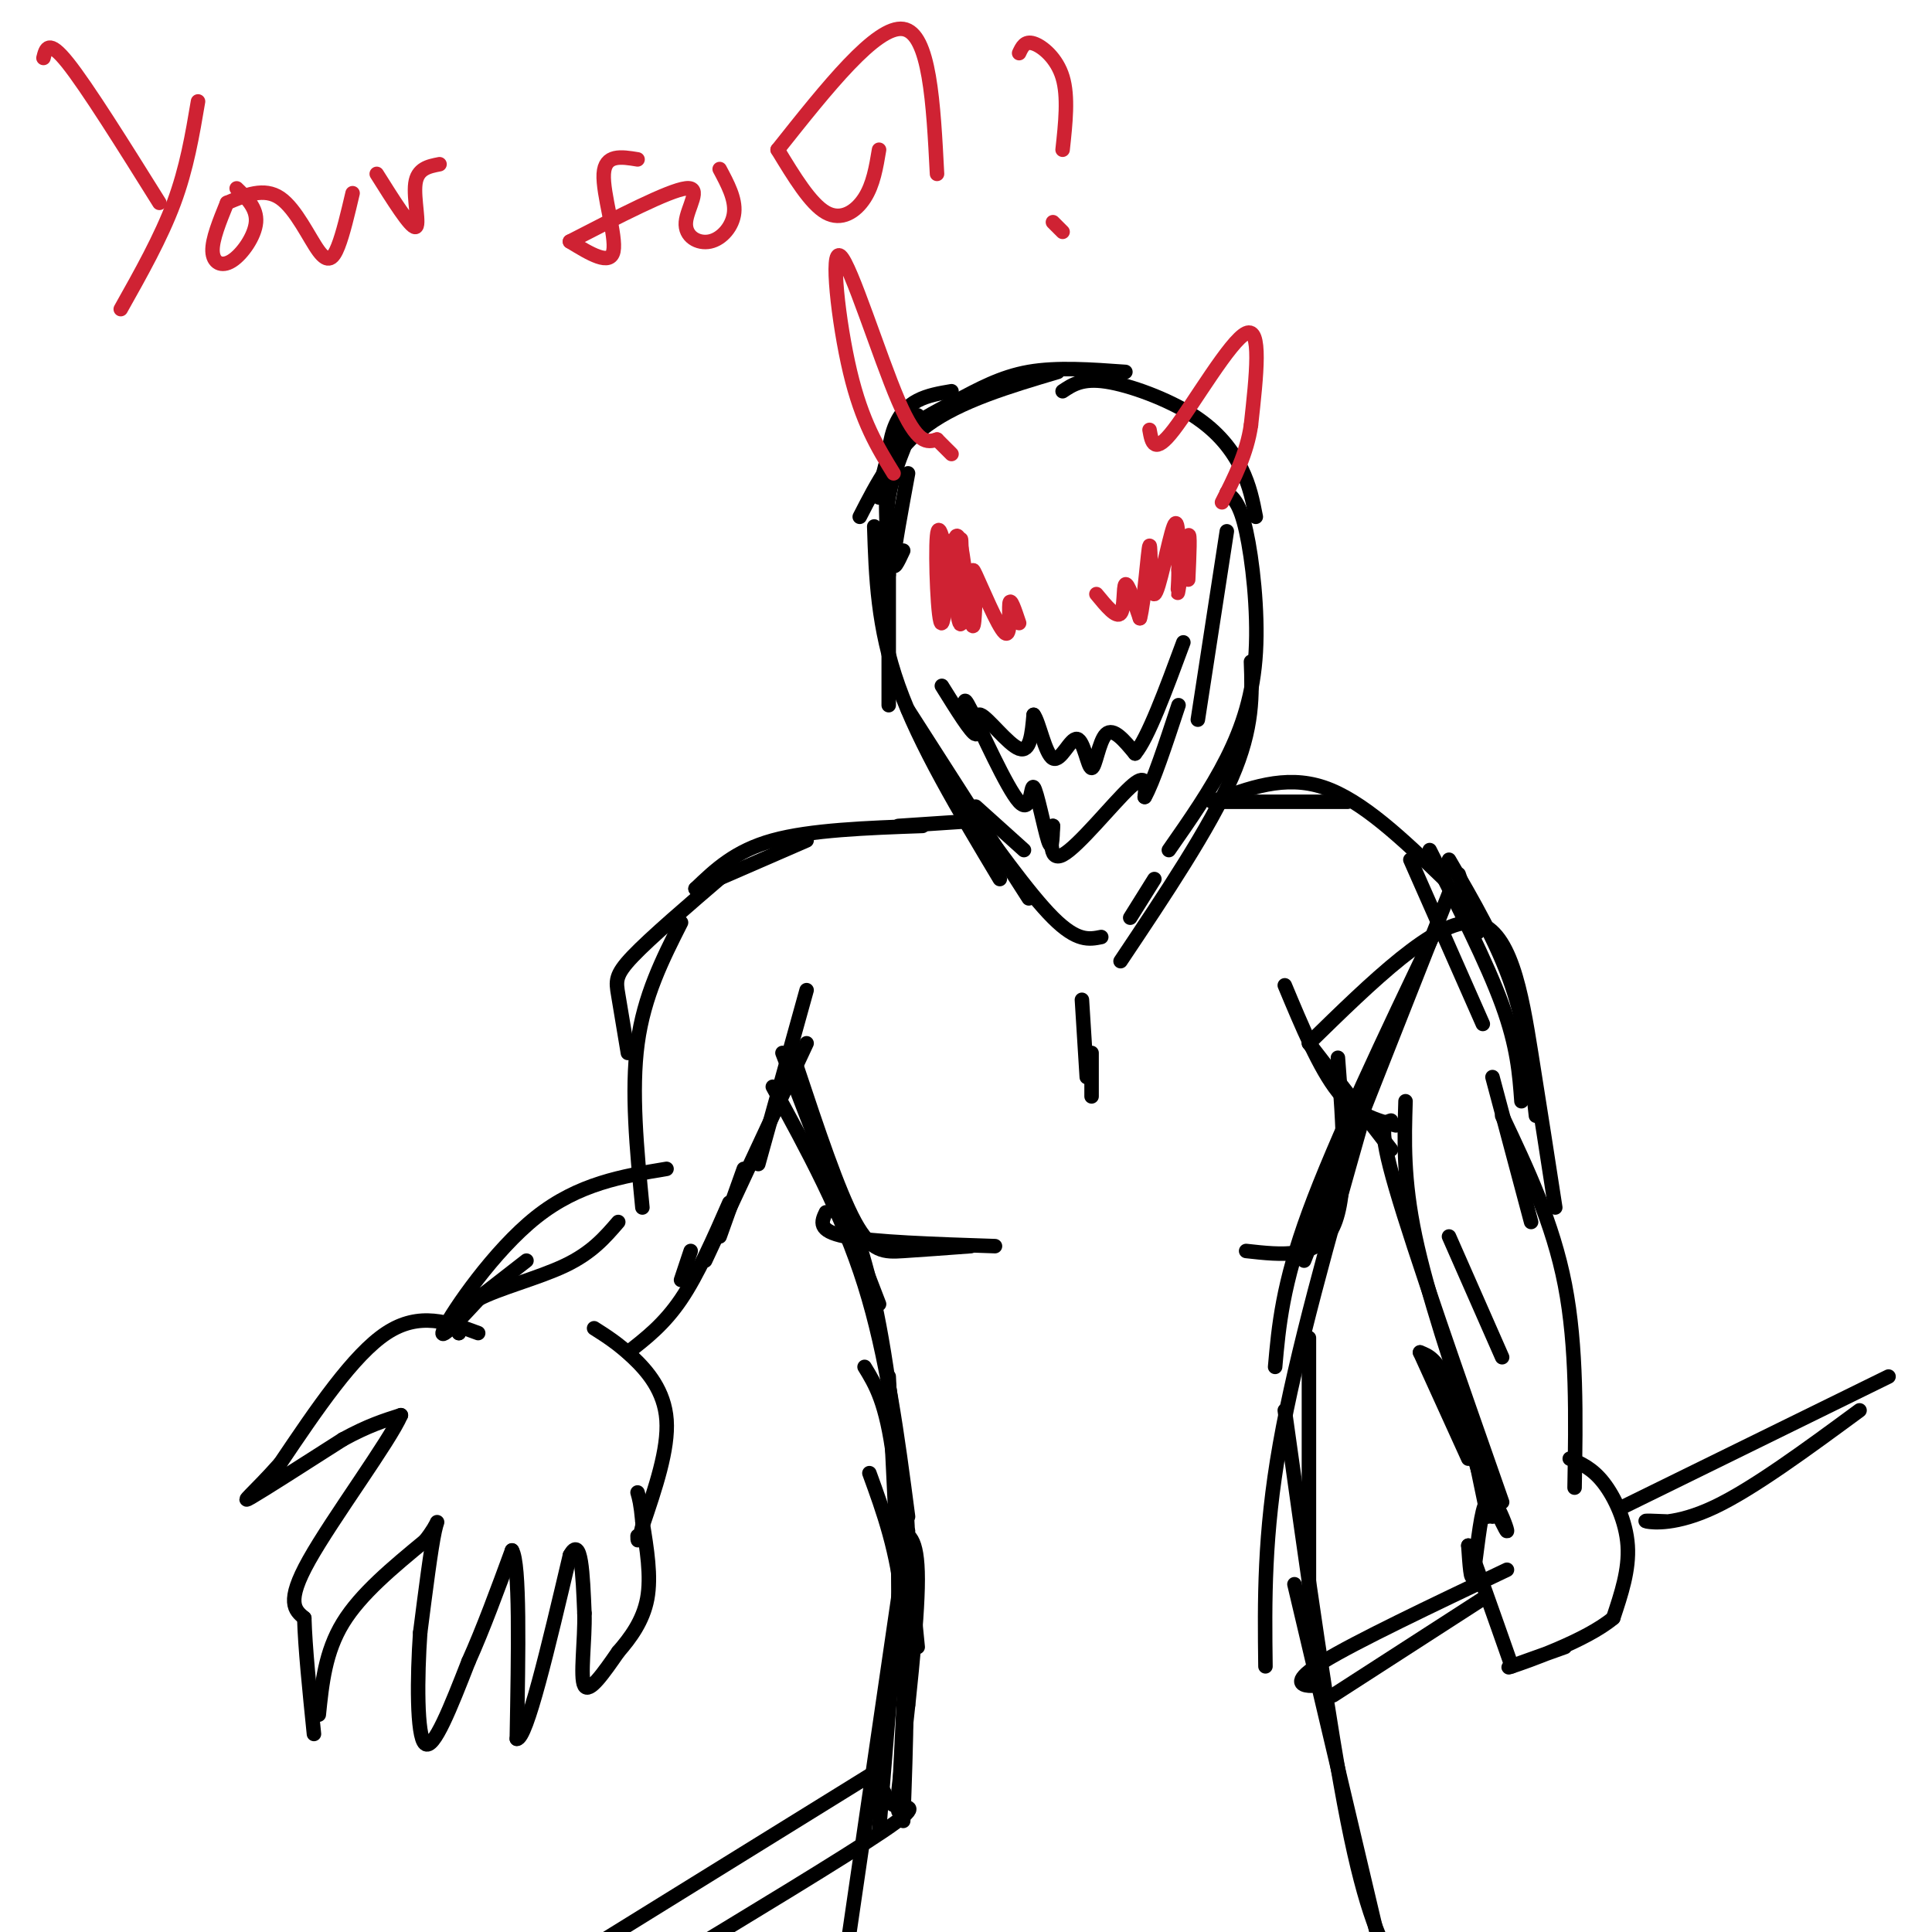 <svg viewBox='0 0 400 400' version='1.1' xmlns='http://www.w3.org/2000/svg' xmlns:xlink='http://www.w3.org/1999/xlink'><g fill='none' stroke='#000000' stroke-width='3' stroke-linecap='round' stroke-linejoin='round'><path d='M99,276c-6.083,-2.250 -12.167,-4.500 -19,0c-6.833,4.500 -14.417,15.750 -22,27'/><path d='M58,303c-5.600,6.289 -8.600,8.511 -6,7c2.600,-1.511 10.800,-6.756 19,-12'/><path d='M71,298c5.167,-2.833 8.583,-3.917 12,-5'/><path d='M83,293c-2.311,5.356 -14.089,21.244 -19,30c-4.911,8.756 -2.956,10.378 -1,12'/><path d='M63,335c0.167,6.000 1.083,15.000 2,24'/><path d='M66,355c0.667,-6.500 1.333,-13.000 5,-19c3.667,-6.000 10.333,-11.500 17,-17'/><path d='M88,319c3.222,-4.022 2.778,-5.578 2,-2c-0.778,3.578 -1.889,12.289 -3,21'/><path d='M87,338c-0.644,9.133 -0.756,21.467 1,23c1.756,1.533 5.378,-7.733 9,-17'/><path d='M97,344c3.000,-6.667 6.000,-14.833 9,-23'/><path d='M106,321c1.667,2.667 1.333,20.833 1,39'/><path d='M107,360c2.000,0.167 6.500,-18.917 11,-38'/><path d='M118,322c2.333,-4.333 2.667,3.833 3,12'/><path d='M121,334c0.156,5.511 -0.956,13.289 0,15c0.956,1.711 3.978,-2.644 7,-7'/><path d='M128,342c2.467,-2.822 5.133,-6.378 6,-11c0.867,-4.622 -0.067,-10.311 -1,-16'/><path d='M133,315c-0.333,-3.667 -0.667,-4.833 -1,-6'/><path d='M123,275c2.489,1.578 4.978,3.156 8,6c3.022,2.844 6.578,6.956 7,13c0.422,6.044 -2.289,14.022 -5,22'/><path d='M133,316c-1.000,4.000 -1.000,3.000 -1,2'/><path d='M95,276c0.000,0.000 0.000,-2.000 0,-2'/><path d='M95,276c-0.067,-2.378 -0.133,-4.756 4,-7c4.133,-2.244 12.467,-4.356 18,-7c5.533,-2.644 8.267,-5.822 11,-9'/><path d='M100,268c0.000,0.000 9.000,-7.000 9,-7'/><path d='M100,268c-4.889,5.289 -9.778,10.578 -8,7c1.778,-3.578 10.222,-16.022 19,-23c8.778,-6.978 17.889,-8.489 27,-10'/><path d='M130,280c3.750,-2.917 7.500,-5.833 11,-11c3.500,-5.167 6.750,-12.583 10,-20'/><path d='M141,265c0.000,0.000 2.000,-6.000 2,-6'/><path d='M133,250c-1.167,-12.083 -2.333,-24.167 -1,-34c1.333,-9.833 5.167,-17.417 9,-25'/><path d='M130,218c-0.756,-4.556 -1.511,-9.111 -2,-12c-0.489,-2.889 -0.711,-4.111 3,-8c3.711,-3.889 11.356,-10.444 19,-17'/><path d='M149,256c0.000,0.000 5.000,-14.000 5,-14'/><path d='M167,205c0.000,0.000 -10.000,36.000 -10,36'/><path d='M167,216c0.000,0.000 -21.000,45.000 -21,45'/><path d='M162,218c0.000,0.000 20.000,52.000 20,52'/><path d='M160,225c7.167,13.083 14.333,26.167 19,41c4.667,14.833 6.833,31.417 9,48'/><path d='M175,249c2.750,7.833 5.500,15.667 8,31c2.500,15.333 4.750,38.167 7,61'/><path d='M184,285c0.000,0.000 3.000,62.000 3,62'/><path d='M300,185c0.000,0.000 -30.000,76.000 -30,76'/><path d='M297,193c-10.250,21.500 -20.500,43.000 -26,58c-5.500,15.000 -6.250,23.500 -7,32'/><path d='M282,232c-6.833,24.083 -13.667,48.167 -17,67c-3.333,18.833 -3.167,32.417 -3,46'/><path d='M271,277c0.000,0.000 0.000,60.000 0,60'/><path d='M292,178c0.000,0.000 15.000,34.000 15,34'/><path d='M296,176c5.917,11.667 11.833,23.333 15,32c3.167,8.667 3.583,14.333 4,20'/><path d='M300,178c5.000,8.583 10.000,17.167 13,26c3.000,8.833 4.000,17.917 5,27'/><path d='M266,204c3.583,8.583 7.167,17.167 11,22c3.833,4.833 7.917,5.917 12,7'/><path d='M271,216c0.000,0.000 17.000,22.000 17,22'/><path d='M271,216c13.133,-12.844 26.267,-25.689 34,-25c7.733,0.689 10.067,14.911 12,27c1.933,12.089 3.467,22.044 5,32'/><path d='M309,223c0.000,0.000 8.000,30.000 8,30'/><path d='M311,231c5.250,11.083 10.500,22.167 13,35c2.500,12.833 2.250,27.417 2,42'/><path d='M291,228c-0.250,8.083 -0.500,16.167 2,28c2.500,11.833 7.750,27.417 13,43'/><path d='M288,232c-1.417,0.417 -2.833,0.833 1,14c3.833,13.167 12.917,39.083 22,65'/><path d='M300,256c0.000,0.000 11.000,25.000 11,25'/><path d='M184,106c0.000,0.000 0.000,40.000 0,40'/><path d='M181,109c0.333,10.417 0.667,20.833 5,33c4.333,12.167 12.667,26.083 21,40'/><path d='M188,147c0.000,0.000 25.000,39.000 25,39'/><path d='M202,167c0.000,0.000 10.000,9.000 10,9'/><path d='M198,164c7.500,10.500 15.000,21.000 20,26c5.000,5.000 7.500,4.500 10,4'/><path d='M254,110c0.000,0.000 -6.000,39.000 -6,39'/><path d='M254,102c1.357,1.095 2.714,2.190 4,8c1.286,5.810 2.500,16.333 2,25c-0.500,8.667 -2.714,15.476 -6,22c-3.286,6.524 -7.643,12.762 -12,19'/><path d='M259,137c0.250,6.833 0.500,13.667 -4,24c-4.500,10.333 -13.750,24.167 -23,38'/><path d='M239,182c0.000,0.000 -5.000,8.000 -5,8'/><path d='M195,142c3.065,4.929 6.131,9.857 7,10c0.869,0.143 -0.458,-4.500 1,-4c1.458,0.500 5.702,6.143 8,7c2.298,0.857 2.649,-3.071 3,-7'/><path d='M214,148c1.108,1.329 2.377,8.152 4,9c1.623,0.848 3.600,-4.278 5,-4c1.400,0.278 2.223,5.959 3,6c0.777,0.041 1.508,-5.560 3,-7c1.492,-1.440 3.746,1.280 6,4'/><path d='M235,156c2.667,-3.167 6.333,-13.083 10,-23'/><path d='M201,150c-1.064,-3.603 -2.128,-7.206 0,-3c2.128,4.206 7.447,16.220 10,19c2.553,2.780 2.341,-3.675 3,-3c0.659,0.675 2.188,8.478 3,11c0.812,2.522 0.906,-0.239 1,-3'/><path d='M218,171c-0.190,1.750 -1.167,7.625 2,6c3.167,-1.625 10.476,-10.750 14,-14c3.524,-3.250 3.262,-0.625 3,2'/><path d='M237,165c1.667,-2.833 4.333,-10.917 7,-19'/><path d='M187,114c-1.083,2.333 -2.167,4.667 -2,2c0.167,-2.667 1.583,-10.333 3,-18'/><path d='M185,117c-0.917,-4.417 -1.833,-8.833 -1,-14c0.833,-5.167 3.417,-11.083 6,-17'/><path d='M184,119c-0.583,-11.833 -1.167,-23.667 1,-30c2.167,-6.333 7.083,-7.167 12,-8'/><path d='M178,107c3.583,-7.000 7.167,-14.000 14,-19c6.833,-5.000 16.917,-8.000 27,-11'/><path d='M182,103c0.661,-4.345 1.321,-8.690 4,-12c2.679,-3.310 7.375,-5.583 12,-8c4.625,-2.417 9.179,-4.976 15,-6c5.821,-1.024 12.911,-0.512 20,0'/><path d='M220,81c2.048,-1.369 4.095,-2.738 9,-2c4.905,0.738 12.667,3.583 18,7c5.333,3.417 8.238,7.405 10,11c1.762,3.595 2.381,6.798 3,10'/><path d='M144,184c0.000,0.000 23.000,-10.000 23,-10'/><path d='M144,184c4.083,-3.917 8.167,-7.833 16,-10c7.833,-2.167 19.417,-2.583 31,-3'/><path d='M186,171c0.000,0.000 15.000,-1.000 15,-1'/><path d='M251,166c0.000,0.000 28.000,0.000 28,0'/><path d='M251,166c7.500,-2.833 15.000,-5.667 23,-3c8.000,2.667 16.500,10.833 25,19'/><path d='M302,181c0.000,0.000 4.000,12.000 4,12'/><path d='M179,283c2.250,3.667 4.500,7.333 6,19c1.500,11.667 2.250,31.333 3,51'/><path d='M186,302c0.000,0.000 0.000,44.000 0,44'/><path d='M185,303c1.417,2.500 2.833,5.000 3,17c0.167,12.000 -0.917,33.500 -2,55'/><path d='M186,317c2.000,0.500 4.000,1.000 4,10c0.000,9.000 -2.000,26.500 -4,44'/><path d='M180,305c2.917,8.000 5.833,16.000 7,28c1.167,12.000 0.583,28.000 0,44'/><path d='M188,317c0.000,0.000 -13.000,89.000 -13,89'/><path d='M185,342c0.000,0.000 -3.000,37.000 -3,37'/><path d='M266,292c4.583,32.833 9.167,65.667 13,85c3.833,19.333 6.917,25.167 10,31'/><path d='M268,328c0.000,0.000 17.000,72.000 17,72'/><path d='M165,221c4.267,12.822 8.533,25.644 12,32c3.467,6.356 6.133,6.244 10,6c3.867,-0.244 8.933,-0.622 14,-1'/><path d='M171,251c-0.917,1.917 -1.833,3.833 4,5c5.833,1.167 18.417,1.583 31,2'/><path d='M277,219c1.083,14.167 2.167,28.333 -1,35c-3.167,6.667 -10.583,5.833 -18,5'/><path d='M224,207c0.000,0.000 1.000,16.000 1,16'/><path d='M226,218c0.000,0.000 0.000,9.000 0,9'/><path d='M294,280c0.000,0.000 10.000,22.000 10,22'/><path d='M294,280c1.750,0.667 3.500,1.333 6,7c2.500,5.667 5.750,16.333 9,27'/><path d='M303,290c0.000,0.000 5.000,24.000 5,24'/><path d='M309,311c1.418,3.019 2.836,6.038 3,6c0.164,-0.038 -0.925,-3.134 -2,-5c-1.075,-1.866 -2.136,-2.502 -3,1c-0.864,3.502 -1.533,11.144 -2,13c-0.467,1.856 -0.734,-2.072 -1,-6'/><path d='M304,320c1.333,3.167 5.167,14.083 9,25'/><path d='M325,302c2.333,1.000 4.667,2.000 7,5c2.333,3.000 4.667,8.000 5,13c0.333,5.000 -1.333,10.000 -3,15'/><path d='M334,335c-5.622,4.733 -18.178,9.067 -21,10c-2.822,0.933 4.089,-1.533 11,-4'/><path d='M274,348c-0.756,0.556 -1.511,1.111 -3,1c-1.489,-0.111 -3.711,-0.889 3,-5c6.711,-4.111 22.356,-11.556 38,-19'/><path d='M276,351c0.000,0.000 31.000,-20.000 31,-20'/><path d='M336,312c0.000,0.000 55.000,-27.000 55,-27'/><path d='M345,315c-2.578,-0.111 -5.156,-0.222 -4,0c1.156,0.222 6.044,0.778 14,-3c7.956,-3.778 18.978,-11.889 30,-20'/><path d='M181,367c0.000,0.000 -63.000,39.000 -63,39'/><path d='M183,371c0.000,0.000 0.000,1.000 0,1'/><path d='M183,371c0.556,1.356 1.111,2.711 3,3c1.889,0.289 5.111,-0.489 -3,5c-8.111,5.489 -27.556,17.244 -47,29'/></g>
<g fill='none' stroke='#cf2233' stroke-width='3' stroke-linecap='round' stroke-linejoin='round'><path d='M196,112c1.267,9.400 2.533,18.800 3,17c0.467,-1.800 0.133,-14.800 0,-17c-0.133,-2.200 -0.067,6.400 0,15'/><path d='M197,120c-1.313,-6.533 -2.625,-13.065 -3,-9c-0.375,4.065 0.188,18.729 1,18c0.812,-0.729 1.872,-16.850 3,-18c1.128,-1.150 2.322,12.671 3,17c0.678,4.329 0.839,-0.836 1,-6'/><path d='M202,122c-0.199,-2.443 -1.198,-5.552 0,-3c1.198,2.552 4.592,10.764 6,12c1.408,1.236 0.831,-4.504 1,-6c0.169,-1.496 1.085,1.252 2,4'/><path d='M227,123c2.067,2.511 4.133,5.022 5,4c0.867,-1.022 0.533,-5.578 1,-6c0.467,-0.422 1.733,3.289 3,7'/><path d='M236,128c0.917,-3.172 1.710,-14.603 2,-15c0.290,-0.397 0.078,10.239 1,10c0.922,-0.239 2.978,-11.354 4,-14c1.022,-2.646 1.011,3.177 1,9'/><path d='M244,118c0.036,3.060 -0.375,6.208 0,4c0.375,-2.208 1.536,-9.774 2,-11c0.464,-1.226 0.232,3.887 0,9'/><path d='M185,98c-3.268,-5.315 -6.536,-10.631 -9,-21c-2.464,-10.369 -4.125,-25.792 -2,-24c2.125,1.792 8.036,20.798 12,30c3.964,9.202 5.982,8.601 8,8'/><path d='M194,91c1.833,1.833 2.417,2.417 3,3'/><path d='M238,89c0.467,2.644 0.933,5.289 5,0c4.067,-5.289 11.733,-18.511 15,-20c3.267,-1.489 2.133,8.756 1,19'/><path d='M259,88c-0.833,5.833 -3.417,10.917 -6,16'/><path d='M9,12c0.500,-2.000 1.000,-4.000 5,1c4.000,5.000 11.500,17.000 19,29'/><path d='M41,21c-1.167,6.917 -2.333,13.833 -5,21c-2.667,7.167 -6.833,14.583 -11,22'/><path d='M47,42c-1.548,3.804 -3.095,7.607 -3,10c0.095,2.393 1.833,3.375 4,2c2.167,-1.375 4.762,-5.107 5,-8c0.238,-2.893 -1.881,-4.946 -4,-7'/><path d='M47,42c3.845,-1.631 7.690,-3.262 11,-1c3.310,2.262 6.083,8.417 8,11c1.917,2.583 2.976,1.595 4,-1c1.024,-2.595 2.012,-6.798 3,-11'/><path d='M78,36c3.489,5.556 6.978,11.111 8,11c1.022,-0.111 -0.422,-5.889 0,-9c0.422,-3.111 2.711,-3.556 5,-4'/><path d='M118,50c4.178,2.556 8.356,5.111 9,2c0.644,-3.111 -2.244,-11.889 -2,-16c0.244,-4.111 3.622,-3.556 7,-3'/><path d='M118,50c10.250,-5.287 20.501,-10.574 24,-11c3.499,-0.426 0.247,4.010 0,7c-0.247,2.990 2.510,4.536 5,4c2.490,-0.536 4.711,-3.153 5,-6c0.289,-2.847 -1.356,-5.923 -3,-9'/><path d='M161,31c3.400,5.600 6.800,11.200 10,13c3.200,1.800 6.200,-0.200 8,-3c1.800,-2.800 2.400,-6.400 3,-10'/><path d='M161,31c10.250,-12.917 20.500,-25.833 26,-25c5.500,0.833 6.250,15.417 7,30'/><path d='M211,11c0.600,-1.289 1.200,-2.578 3,-2c1.800,0.578 4.800,3.022 6,7c1.200,3.978 0.600,9.489 0,15'/><path d='M218,46c0.000,0.000 2.000,2.000 2,2'/></g>
</svg>